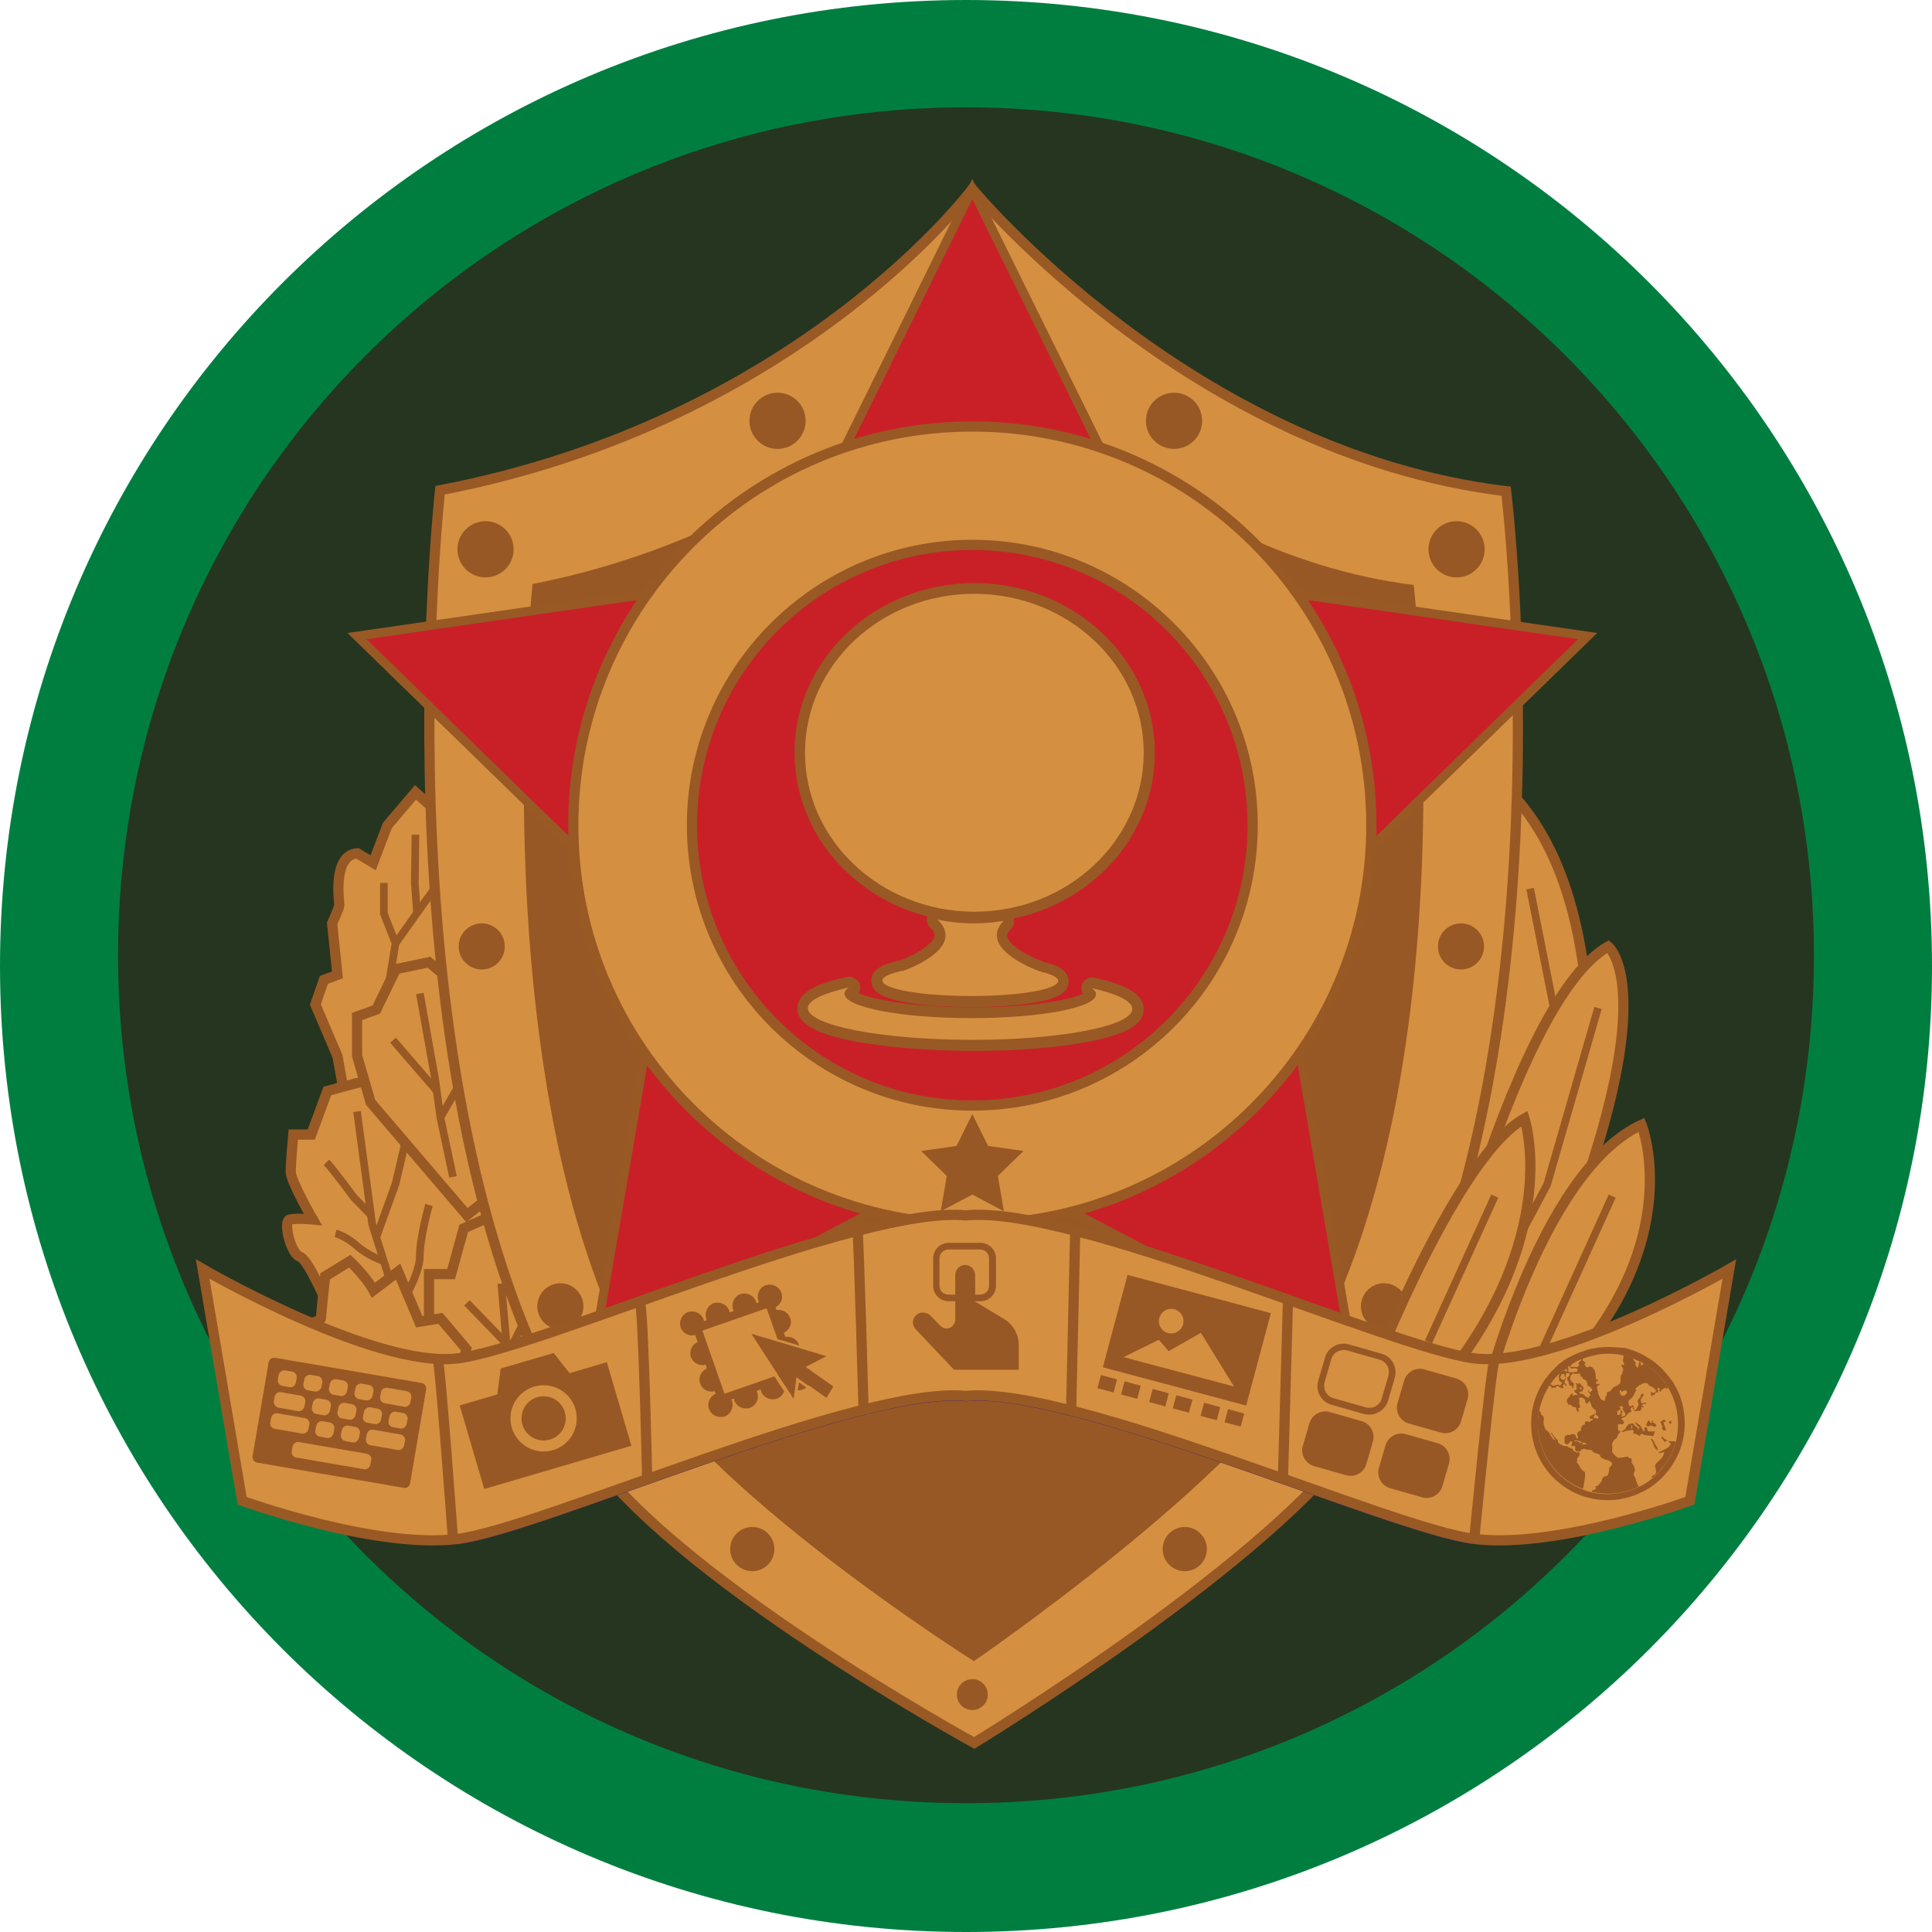 <?xml version="1.0" encoding="utf-8"?>
<!-- Generator: Adobe Illustrator 18.1.1, SVG Export Plug-In . SVG Version: 6.00 Build 0)  -->
<svg version="1.1" id="Layer_1" xmlns="http://www.w3.org/2000/svg" xmlns:xlink="http://www.w3.org/1999/xlink" x="0px" y="0px"
	 viewBox="0 90 612 612" enable-background="new 0 90 612 612" xml:space="preserve">
<g>
	<g id="_x2E_svg_1545_">
		<path id="_x2E_svg_1_" fill="#263520" d="M584.3,399c0-155.9-126.3-282.2-282.2-282.2C146.3,116.8,19.9,243.2,19.9,399
			c0,155.8,126.3,282.2,282.2,282.2C458,681.2,584.3,554.9,584.3,399z"/>
	</g>
	<path id="_x2E_svg_1544_" fill="#007E40" d="M306,90C136.8,90,0,226.8,0,396c0,169.2,136.9,306,306,306s306-136.8,306-306
		C612,226.9,475.2,90,306,90z M306,661.2c-148.8,0-268.6-119.9-268.6-268.6S157.2,124,306,124s268.6,120.7,268.6,268.6
		C574.6,541.4,454.8,661.2,306,661.2z"/>
	<path id="_x2E_svg_1543_" fill="#D48F40" stroke="#985925" stroke-width="3.229" stroke-miterlimit="10" d="M499.3,473.3
		c0,0,18.3-93.3-21.7-133.2c0,0-20.6,119.1-16.1,125.9S485,485.8,499.3,473.3z"/>
	
		<line id="_x2E_svg_1542_" fill="none" stroke="#985925" stroke-width="2.422" stroke-miterlimit="10" x1="493.6" y1="416.4" x2="484.7" y2="371.5"/>
	<path id="_x2E_svg_1541_" fill="#D48F40" stroke="#985925" stroke-width="3.229" stroke-miterlimit="10" d="M110.4,444l-3.5-19.4
		l-7-16.4l2.7-7.8l4.3-1.6l-1.7-16.3c0,0,2.3-5,2.3-5.8c0-0.8-2.3-15.9,5.7-16.4l5,3l4.5-11.8l8.9-10.5l7.9,7l11.2,57.6l-25.4,36.7
		L110.4,444z"/>
	<path id="_x2E_svg_1540_" fill="#D48F40" stroke="#985925" stroke-width="3.229" stroke-miterlimit="10" d="M109.5,525
		c0,0,0.8-8.9-2.7-15.6c-3.5-6.7-8.9-20.2-11.8-21.3c-3-1.1-5.4-11.3-3.2-11.8s7.3,0,7.3,0s-7-12.1-7-15.1c0-3,0.8-11.8,0.8-11.8
		h5.7l5.1-13.8c0,0,10.2-2.9,11.3-2.9c1.1,0,8.3,10.5,8.3,10.5s8.9-4.8,11.3-2.7c2.4,2.2,7,18.6,7,18.6s6.3,1.6,9.1,2.7
		c2.8,1.1,3.7,14.4,3.7,14.4l-5.3,17c0,0,7.3,25.5-10.2,31.2S140.2,540.3,109.5,525z"/>
	<polyline id="_x2E_svg_1539_" fill="none" stroke="#985925" stroke-width="2.422" stroke-miterlimit="10" points="121.6,411.2 
		125.3,388.8 137.6,371.5 	"/>
	<polyline id="_x2E_svg_1538_" fill="none" stroke="#985925" stroke-width="2.422" stroke-miterlimit="10" points="125.3,388.8 
		121.6,379.4 121.6,369.7 	"/>
	<polyline id="_x2E_svg_1537_" fill="none" stroke="#985925" stroke-width="2.422" stroke-miterlimit="10" points="132.1,379.3 
		131.4,369.7 131.6,354.4 	"/>
	<path id="_x2E_svg_1536_" fill="#D48F40" stroke="#985925" stroke-width="3.229" stroke-miterlimit="10" d="M145.4,527.7
		l-9.5-19.6v-14.5h7l4-14.5l12.9-5.7l19.1,22.1l2.7,30.9C181.7,526.4,155.1,538.5,145.4,527.7z"/>
	<polyline id="_x2E_svg_1535_" fill="none" stroke="#985925" stroke-width="2.422" stroke-miterlimit="10" points="125.3,501.3 
		117.9,477.8 113.1,442.1 	"/>
	<polyline id="_x2E_svg_1534_" fill="none" stroke="#985925" stroke-width="2.422" stroke-miterlimit="10" points="119.2,481.9 
		125.3,465 129.7,446.2 	"/>
	<path id="_x2E_svg_1533_" fill="none" stroke="#985925" stroke-width="2.422" stroke-miterlimit="10" d="M117.5,474.9l-5.5-5.7
		c0,0-6.5-8.9-8.6-11"/>
	<path id="_x2E_svg_1532_" fill="none" stroke="#985925" stroke-width="2.422" stroke-miterlimit="10" d="M127.3,502.7
		c0,0,5.7-9,5.7-14.9s2.9-16.1,2.9-16.1"/>
	<path id="_x2E_svg_1531_" fill="none" stroke="#985925" stroke-width="2.422" stroke-miterlimit="10" d="M121.6,489.5
		c0,0-4.9-1.6-8.5-4.8c-3.6-3.2-6.8-4-6.8-4"/>
	<path id="_x2E_svg_1530_" fill="#D48F40" stroke="#985925" stroke-width="3.229" stroke-miterlimit="10" d="M95.8,517.2v-7.8
		c0,0,5.9-0.5,5.9-1.9s1.3-13.2,1.3-13.2l7.8-4.8c0,0,5.1,4.8,7.5,9.2l7.8-5.9l6.7,15.9l6.7-1.1l8.2,9.7l-2.5,13.7
		c0,0-14.8,14.8-30.4,8.1C99.3,532.3,95.8,517.2,95.8,517.2z"/>
	<polygon id="_x2E_svg_1529_" fill="#D48F40" stroke="#985925" stroke-width="3.229" stroke-miterlimit="10" points="117.4,439.2 
		113.1,424.4 113.1,412 119.2,409.8 125.4,397 135.9,394.8 145.4,402.8 165.9,460.7 147.9,474.9 	"/>
	<polyline id="_x2E_svg_1528_" fill="none" stroke="#985925" stroke-width="2.422" stroke-miterlimit="10" points="143.5,462.8 
		139.5,444 137.8,431.6 133,404.7 	"/>
	
		<line id="_x2E_svg_1527_" fill="none" stroke="#985925" stroke-width="2.422" stroke-miterlimit="10" x1="139.5" y1="444" x2="145.4" y2="433.8"/>
	
		<line id="_x2E_svg_1526_" fill="none" stroke="#985925" stroke-width="2.422" stroke-miterlimit="10" x1="138.4" y1="435.6" x2="124.5" y2="419.5"/>
	
		<line id="_x2E_svg_1525_" fill="none" stroke="#985925" stroke-width="2.422" stroke-miterlimit="10" x1="161.5" y1="528" x2="158.8" y2="496.6"/>
	
		<line id="_x2E_svg_1524_" fill="none" stroke="#985925" stroke-width="2.422" stroke-miterlimit="10" x1="159.9" y1="515.1" x2="147.9" y2="502.7"/>
	
		<line id="_x2E_svg_1523_" fill="none" stroke="#985925" stroke-width="2.422" stroke-miterlimit="10" x1="160.7" y1="519.1" x2="165.9" y2="508.9"/>
	<path id="_x2E_svg_1522_" fill="#D48F40" stroke="#985925" stroke-width="3.229" stroke-miterlimit="10" d="M308.6,642.1
		c0,0-97.9-53.5-123.8-94.4c-67.3-106.1-45.4-302.4-45.4-302.4C253.1,223.5,308,149.9,308,149.9s69,83.6,169.1,95.7
		c0,0,23.2,190.7-46,297.7C405.3,583.3,308.6,642.1,308.6,642.1z"/>
	<path id="_x2E_svg_1521_" fill="#985825" d="M308.5,616.2c0,0-88.3-55.6-109.4-97.1C152.3,426.9,168.7,275,168.7,275
		c94-18.5,139.4-81,139.4-81s57,71,139.7,81.3c0,0,18,151.7-32.7,243.8C393.8,557.8,308.5,616.2,308.5,616.2z"/>
	<polygon id="_x2E_svg_1520_" fill="#C92027" stroke="#985925" stroke-width="2.826" stroke-miterlimit="10" points="308,149.9 
		368.3,272 502.9,291.5 405.5,386.5 428.5,520.7 308,457.3 187.6,520.7 210.6,386.5 113.1,291.5 247.8,272 	"/>
	<circle id="_x2E_svg_1515_" fill="#985825" cx="461.4" cy="264" r="8.9"/>
	<circle id="_x2E_svg_1514_" fill="#985825" cx="462.8" cy="389.8" r="7.3"/>
	<circle id="_x2E_svg_1513_" fill="#985825" cx="438.4" cy="503.8" r="7.3"/>
	<circle id="_x2E_svg_1512_" fill="#985825" cx="152.6" cy="389.8" r="7.3"/>
	<circle id="_x2E_svg_1511_" fill="#985825" cx="177.5" cy="503.8" r="7.3"/>
	<circle id="_x2E_svg_1510_" fill="#985825" cx="153.8" cy="264" r="8.9"/>
	<circle id="_x2E_svg_1509_" fill="#985825" cx="308" cy="626.8" r="4.9"/>
	<circle id="_x2E_svg_1508_" fill="#985825" cx="375.3" cy="580.7" r="7"/>
	<circle id="_x2E_svg_1507_" fill="#985825" cx="238.3" cy="580.7" r="7"/>
	<circle id="_x2E_svg_1506_" fill="#985825" cx="246.3" cy="223.3" r="8.9"/>
	<circle id="_x2E_svg_1505_" fill="#985825" cx="371.9" cy="223.3" r="8.9"/>
	<path id="_x2E_svg_1504_" fill="none" stroke="#3F296E" stroke-width="3.381" stroke-miterlimit="10" d="M144.9,577.5
		c26.2-3.2,127.1-48.7,161.1-45.3l0,0c33.9-3.3,134.8,42.1,161.1,45.3"/>
	<path id="_x2E_svg_1502_" fill="#D48F40" stroke="#985925" stroke-width="3.229" stroke-miterlimit="10" d="M308,225.1
		c-69.8,0-126.4,56.6-126.4,126.4S238.2,477.8,308,477.8s126.4-56.6,126.4-126.4S377.8,225.1,308,225.1z M308,440.2
		c-49,0-88.8-39.8-88.8-88.8s39.8-88.8,88.8-88.8s88.8,39.8,88.8,88.8S357.1,440.2,308,440.2z"/>
	<polygon id="_x2E_svg_1501_" fill="#985825" points="308,442.9 313,453 324.2,454.6 316.1,462.5 318,473.7 308,468.4 298,473.7 
		299.9,462.5 291.8,454.6 303,453 	"/>
	<path id="_x2E_svg_1499_" fill="#D48F40" stroke="#985925" stroke-width="3.229" stroke-miterlimit="10" d="M449.3,533.5
		c0,0,27.9-125.1,60.1-143.7c0,0,24.2,18.3-35.5,142.4L449.3,533.5z"/>
	<path id="_x2E_svg_1498_" fill="none" stroke="#985925" stroke-width="2.422" stroke-miterlimit="10" d="M480.9,482.2
		c1-1.4,9.2-17,9.2-17l16.1-55.9"/>
	<path id="_x2E_svg_1494_" fill="#D48F40" stroke="#985925" stroke-width="3.229" stroke-miterlimit="10" d="M470.1,533.5
		c0,0,17.6-72.3,49.9-87.2c0,0,16.6,41.6-33.5,87.2H470.1z"/>
	
		<line id="_x2E_svg_1493_" fill="none" stroke="#985925" stroke-width="2.422" stroke-miterlimit="10" x1="484.7" y1="526.2" x2="510.7" y2="468.9"/>
	<path id="_x2E_svg_1492_" fill="#D48F40" stroke="#985925" stroke-width="3.229" stroke-miterlimit="10" d="M431.2,533.5
		c0,0,28.7-76.3,51.7-89.2c0,0,12.5,37.5-27.2,85.2L431.2,533.5z"/>
	
		<line id="_x2E_svg_1491_" fill="none" stroke="#985925" stroke-width="2.422" stroke-miterlimit="10" x1="452.5" y1="515.1" x2="473.5" y2="468.9"/>
	<path id="_x2E_svg_1490_" fill="#D48F40" stroke="#985925" stroke-width="3.229" stroke-miterlimit="10" d="M64.2,492l12.5,73.4
		c0,0,42,15.3,68.2,12.1s127.1-48.7,161.1-45.3l0,0c33.9-3.3,134.8,42.1,161.1,45.3c26.2,3.2,68.2-12.1,68.2-12.1l12.5-73.4l0,0
		c0,0-54.5,31.5-80.7,28.3c-26.2-3.2-127.1-48.7-161.1-45.3l0,0c-33.9-3.3-134.8,42.1-161.1,45.3S64.2,492,64.2,492L64.2,492z"/>
	<path id="_x2E_svg_1489_" fill="none" stroke="#985925" stroke-width="3.229" stroke-miterlimit="10" d="M138.7,520.7
		c0.8,2.2,4.8,57,4.8,57"/>
	<path id="_x2E_svg_1488_" fill="none" stroke="#985925" stroke-width="3.229" stroke-miterlimit="10" d="M202.6,502.2
		c1.2,0.2,2.4,56.4,2.4,56.4"/>
	<path id="_x2E_svg_1485_" fill="none" stroke="#985925" stroke-width="3.229" stroke-miterlimit="10" d="M271.6,479.3
		c0.4,1.6,2,58.7,2,58.7"/>
	
		<line id="_x2E_svg_1484_" fill="none" stroke="#985925" stroke-width="3.229" stroke-miterlimit="10" x1="340.6" y1="479.9" x2="339.3" y2="536.7"/>
	
		<line id="_x2E_svg_1483_" fill="none" stroke="#985925" stroke-width="3.229" stroke-miterlimit="10" x1="408" y1="501.7" x2="406.4" y2="558.3"/>
	<path id="_x2E_svg_1482_" fill="none" stroke="#985925" stroke-width="3.229" stroke-miterlimit="10" d="M473.5,520.4
		c-1.3,2.8-6.5,57.1-6.5,57.1"/>
	<g id="_x2E_svg_1481_">
		<path fill="#985825" d="M127.9,561.3l-46.5-8c-0.9-0.2-1.5-1-1.4-2l5.1-29.8c0.2-0.9,1-1.5,2-1.4l46.5,8c0.9,0.2,1.5,1,1.4,2
			l-5.1,29.8C129.7,560.9,128.8,561.5,127.9,561.3z"/>
		<path fill="#D48F40" d="M91.7,529.4l-2.3-0.4c-0.9-0.2-1.5-1-1.4-2l0.3-1.5c0.2-0.9,1-1.5,2-1.4l2.3,0.4c0.9,0.2,1.5,1,1.4,2
			l-0.3,1.5C93.5,528.9,92.6,529.6,91.7,529.4z"/>
		<path fill="#D48F40" d="M99.8,530.8l-2.3-0.4c-0.9-0.2-1.5-1-1.4-2l0.3-1.5c0.2-0.9,1-1.5,2-1.4l2.3,0.4c0.9,0.2,1.5,1,1.4,2
			l-0.3,1.5C101.6,530.3,100.7,530.9,99.8,530.8z"/>
		<path fill="#D48F40" d="M107.9,532.2l-2.3-0.4c-0.9-0.2-1.5-1-1.4-2l0.3-1.5c0.2-0.9,1-1.5,2-1.4l2.3,0.4c0.9,0.2,1.5,1,1.4,2
			l-0.3,1.5C109.7,531.7,108.8,532.3,107.9,532.2z"/>
		<path fill="#D48F40" d="M116,533.6l-2.3-0.4c-0.9-0.2-1.5-1-1.4-2l0.3-1.5c0.2-0.9,1-1.5,2-1.4l2.3,0.4c0.9,0.2,1.5,1,1.4,2
			l-0.3,1.5C117.8,533.1,116.9,533.7,116,533.6z"/>
		<path fill="#D48F40" d="M128,535.6l-6.2-1.1c-0.9-0.2-1.5-1-1.4-2l0.3-1.5c0.2-0.9,1-1.5,2-1.4l6.2,1.1c0.9,0.2,1.5,1,1.4,2
			l-0.3,1.5C129.8,535.2,128.9,535.8,128,535.6z"/>
		<path fill="#D48F40" d="M124.5,542.1l2.3,0.4c0.9,0.2,1.8-0.5,2-1.4l0.3-1.5c0.2-0.9-0.5-1.8-1.4-2l-2.3-0.4
			c-0.9-0.2-1.8,0.5-2,1.4l-0.3,1.5C122.9,541.1,123.5,541.9,124.5,542.1z"/>
		<path fill="#D48F40" d="M116.4,540.7l2.3,0.4c0.9,0.2,1.8-0.5,2-1.4l0.3-1.5c0.2-0.9-0.5-1.8-1.4-2l-2.3-0.4
			c-0.9-0.2-1.8,0.5-2,1.4l-0.3,1.5C114.8,539.7,115.4,540.5,116.4,540.7z"/>
		<path fill="#D48F40" d="M108.3,539.3l2.3,0.4c0.9,0.2,1.8-0.5,2-1.4l0.3-1.5c0.2-0.9-0.5-1.8-1.4-2l-2.3-0.4
			c-0.9-0.2-1.8,0.5-2,1.4l-0.3,1.5C106.8,538.3,107.4,539.2,108.3,539.3z"/>
		<path fill="#D48F40" d="M100.2,537.9l2.3,0.4c0.9,0.2,1.8-0.5,2-1.4l0.3-1.5c0.2-0.9-0.5-1.8-1.4-2l-2.3-0.4
			c-0.9-0.2-1.8,0.5-2,1.4l-0.3,1.5C98.7,536.9,99.3,537.8,100.2,537.9z"/>
		<path fill="#D48F40" d="M109.4,546.5l2.3,0.4c0.9,0.2,1.8-0.5,2-1.4l0.3-1.5c0.2-0.9-0.5-1.8-1.4-2l-2.3-0.4
			c-0.9-0.2-1.8,0.5-2,1.4l-0.3,1.5C107.8,545.4,108.5,546.3,109.4,546.5z"/>
		<path fill="#D48F40" d="M101.3,545.1l2.3,0.4c0.9,0.2,1.8-0.5,2-1.4l0.3-1.5c0.2-0.9-0.5-1.8-1.4-2l-2.3-0.4
			c-0.9-0.2-1.8,0.5-2,1.4l-0.3,1.5C99.7,544,100.4,544.9,101.3,545.1z"/>
		<path fill="#D48F40" d="M88.2,535.9l6.2,1.1c0.9,0.2,1.8-0.5,2-1.4l0.3-1.5c0.2-0.9-0.5-1.8-1.4-2L89,531c-0.9-0.2-1.8,0.5-2,1.4
			l-0.3,1.5C86.7,534.8,87.3,535.7,88.2,535.9z"/>
		<path fill="#D48F40" d="M87,542.6l8.7,1.5c0.9,0.2,1.8-0.5,2-1.4l0.3-1.5c0.2-0.9-0.5-1.8-1.4-2l-8.7-1.5c-0.9-0.2-1.8,0.5-2,1.4
			l-0.3,1.5C85.5,541.6,86.1,542.5,87,542.6z"/>
		<path fill="#D48F40" d="M93.8,551.7l21.5,3.7c0.9,0.2,1.8-0.5,2-1.4l0.3-1.5c0.2-0.9-0.5-1.8-1.4-2l-21.5-3.7
			c-0.9-0.2-1.8,0.5-2,1.4l-0.3,1.5C92.3,550.7,92.9,551.6,93.8,551.7z"/>
		<path fill="#D48F40" d="M117.3,547.8l8.7,1.5c0.9,0.2,1.8-0.5,2-1.4l0.3-1.5c0.2-0.9-0.5-1.8-1.4-2l-8.7-1.5
			c-0.9-0.2-1.8,0.5-2,1.4l-0.3,1.5C115.8,546.8,116.4,547.7,117.3,547.8z"/>
	</g>
	<g id="_x2E_svg_1480_">
		<g>
			<path fill="#985825" d="M310.6,502.2h-10.1c-2.7,0-4.9-2.2-4.9-4.9v-8.7c0-2.7,2.2-4.9,4.9-4.9h10.1c2.7,0,4.9,2.2,4.9,4.9v8.7
				C315.5,500,313.3,502.2,310.6,502.2z M300.4,485.8c-1.5,0-2.8,1.2-2.8,2.8v8.7c0,1.5,1.2,2.8,2.8,2.8h10.1c1.5,0,2.8-1.2,2.8-2.8
				v-8.7c0-1.5-1.2-2.8-2.8-2.8H300.4z"/>
		</g>
		<path fill="#985825" d="M308.9,502.3V494c0-1.7-1.3-3.2-3-3.3c-1.8-0.1-3.3,1.4-3.3,3.2V508c0,1.4-1.1,2.7-2.5,2.8v0
			c-0.8,0.1-1.6-0.2-2.2-0.8l-3.1-3.2c-1.2-1.2-3.2-1.4-4.5-0.3c-1.4,1.2-1.5,3.3-0.2,4.6l12.1,12.8h0.4h6.3h2.4h11.4V516
			c0-3.1-1.5-6-4-7.8L308.9,502.3z"/>
	</g>
	<g id="_x2E_svg_1479_">
		
			<rect x="148.6" y="528" transform="matrix(0.959 -0.282 0.282 0.959 -145.788 70.759)" fill="#985825" width="48.6" height="27.6"/>
		<polygon fill="#985825" points="175.4,518.6 158.6,523.5 157.5,532 180.6,525.2 		"/>
		<circle fill="#D48F40" cx="172.2" cy="539.3" r="10.5"/>
		<circle fill="#985825" cx="172.2" cy="539.3" r="7"/>
	</g>
	<g id="_x2E_svg_1478_">
		<path fill="#985825" d="M252.3,522.8l-0.8-2.3c1.3-0.7,2-2,2-3.3l0,0l-6.6-2l3.1,8.9c-0.1,0.1-0.1,0.1-0.2,0.2l-3.4,1.2l2.3,3.5
			c0-0.3-0.1-0.6-0.2-0.9c-0.1-0.2-0.2-0.4-0.2-0.5l0.9-0.3c0,0.2,0.1,0.4,0.1,0.6c0.4,1.2,1.3,2,2.4,2.4l0,0l0.5-4.1l3.8,2.7
			c0.7-1,0.9-2.2,0.5-3.4C255.9,523.5,254.1,522.5,252.3,522.8z M252.7,530.4c0.5,0,1,0,1.5-0.2c0.5-0.2,0.8-0.4,1.2-0.7l-2.3-1.6
			L252.7,530.4z M250.3,507.5c-0.6-1.8-2.5-2.8-4.3-2.5l-0.3-0.9c1.6-0.9,2.5-2.8,1.8-4.6c-0.7-2-2.9-3-4.9-2.4
			c-2,0.7-3,2.9-2.4,4.9c0.1,0.2,0.1,0.4,0.2,0.5l-0.8,0.3c0-0.2-0.1-0.3-0.1-0.5c-0.7-2-2.9-3-4.9-2.4c-2,0.7-3,2.9-2.4,4.9
			c0.1,0.2,0.1,0.4,0.2,0.5l-1.3,0.4c0-0.2-0.1-0.3-0.1-0.5c-0.7-2-2.9-3-4.9-2.4c-2,0.7-3,2.9-2.4,4.9c0.1,0.2,0.1,0.4,0.2,0.5
			l-0.9,0.3c0-0.2-0.1-0.3-0.1-0.5c-0.7-2-2.9-3-4.9-2.4c-2,0.7-3,2.9-2.4,4.9c0.7,1.9,2.7,2.9,4.6,2.4l0.8,2.2
			c-1.8,0.8-2.8,2.9-2.1,4.8c0.7,1.9,2.7,2.9,4.6,2.4l0.4,1.2c-1.8,0.8-2.8,2.9-2.1,4.8c0.7,1.9,2.7,2.9,4.6,2.4l0.3,0.8
			c-1.8,0.8-2.8,2.9-2.1,4.8c0.7,2,2.9,3,4.9,2.4c2-0.7,3-2.9,2.4-4.9c-0.1-0.2-0.2-0.4-0.2-0.5l0.8-0.3c0,0.2,0.1,0.4,0.1,0.6
			c0.7,2,2.9,3,4.9,2.4c2-0.7,3-2.9,2.4-4.9c-0.1-0.2-0.2-0.4-0.2-0.5l1.3-0.5c0,0.2,0.1,0.4,0.1,0.6c0.7,2,2.9,3,4.9,2.4
			c1.2-0.4,2-1.3,2.4-2.4l-3.1-4.7l-15.8,5.5l-7-20l20.1-7c0.1,0,0.2,0.1,0.3,0.1l3.4,9.6l6.8,2c0-0.1,0-0.1,0-0.2
			c-0.6-1.8-2.5-2.8-4.3-2.5l-0.5-1.3C250.2,511.2,251,509.2,250.3,507.5z"/>
		<polygon fill="#985825" points="255.2,523 261.8,519.6 238,512.5 251.4,533.1 252.3,526.1 261.8,532.8 264,529.2 		"/>
	</g>
	<g id="_x2E_svg_1477_">
		
			<rect x="352.7" y="499.4" transform="matrix(0.966 0.258 -0.258 0.966 145.309 -79.575)" fill="#985825" width="47" height="30.3"/>
		<polygon fill="#D48F40" points="355.9,519.9 367.1,514.4 370.2,518 380.4,512.2 390.9,529.2 		"/>
		<circle fill="#D48F40" cx="371" cy="508.5" r="3.9"/>
		
			<rect x="348.3" y="526.2" transform="matrix(0.966 0.258 -0.258 0.966 148.033 -72.589)" fill="#985825" width="5.3" height="4.3"/>
		
			<rect x="355.8" y="528.2" transform="matrix(0.966 0.258 -0.258 0.966 148.803 -74.456)" fill="#985825" width="5.3" height="4.3"/>
		
			<rect x="364.7" y="530.6" transform="matrix(0.966 0.258 -0.258 0.966 149.714 -76.667)" fill="#985825" width="5.3" height="4.3"/>
		
			<rect x="372.2" y="532.6" transform="matrix(0.966 0.258 -0.258 0.966 150.484 -78.534)" fill="#985825" width="5.3" height="4.3"/>
		
			<rect x="381" y="535" transform="matrix(0.966 0.258 -0.258 0.966 151.395 -80.745)" fill="#985825" width="5.3" height="4.3"/>
		
			<rect x="388.6" y="537" transform="matrix(0.966 0.258 -0.258 0.966 152.165 -82.612)" fill="#985825" width="5.3" height="4.3"/>
	</g>
	<g id="_x2E_svg_1476_">
		<path fill="#985825" d="M432,537.9l-10.2-2.9c-3.3-0.9-5.2-4.4-4.2-7.7l2.1-7.2c0.9-3.3,4.4-5.2,7.7-4.2l10.2,2.9
			c3.3,0.9,5.2,4.4,4.2,7.7l-2.1,7.2C438.7,536.9,435.3,538.8,432,537.9z M426.8,517.8c-2.2-0.6-4.5,0.6-5.1,2.8l-2.1,7.2
			c-0.6,2.2,0.6,4.5,2.8,5.1l10.2,2.9c2.2,0.6,4.5-0.6,5.1-2.8l2.1-7.2c0.6-2.2-0.6-4.5-2.8-5.1L426.8,517.8z"/>
	</g>
	<path id="_x2E_svg_1475_" fill="#985825" d="M456.4,543.8l-10.2-2.9c-2.7-0.8-4.3-3.7-3.5-6.4l2.1-7.2c0.8-2.7,3.7-4.3,6.4-3.5
		l10.2,2.9c2.7,0.8,4.3,3.7,3.5,6.4l-2.1,7.2C462,543,459.1,544.6,456.4,543.8z"/>
	<path id="_x2E_svg_1474_" fill="#985825" d="M426.4,557.3l-10.2-2.9c-2.7-0.8-4.3-3.7-3.5-6.4l2.1-7.2c0.8-2.7,3.7-4.3,6.4-3.5
		l10.2,2.9c2.7,0.8,4.3,3.7,3.5,6.4l-2.1,7.2C432,556.5,429.1,558.1,426.4,557.3z"/>
	<path id="_x2E_svg_1473_" fill="#985825" d="M450.5,564.3l-10.2-2.9c-2.7-0.8-4.3-3.7-3.5-6.4l2.1-7.2c0.8-2.7,3.7-4.3,6.4-3.5
		l10.2,2.9c2.7,0.8,4.3,3.7,3.5,6.4l-2.1,7.2C456.1,563.5,453.2,565.1,450.5,564.3z"/>
	<path id="_x2E_svg_1472_" fill="#985825" d="M531.2,537c0.6,3.3,0.4,6.5-0.3,9.5c-1.2,4.6-3.8,8.7-7.5,11.7c-1.3,1.1-2.7,2-4.3,2.7
		c-1.8,0.9-3.7,1.5-5.8,1.9c-3.2,0.6-6.3,0.4-9.3-0.3c-0.9-0.2-1.8-0.5-2.7-0.9c-7-2.7-12.4-8.9-13.8-16.7c-0.5-2.9-0.5-5.7,0.1-8.4
		c0,0,0,0,0,0c0.6-2.8,1.7-5.4,3.2-7.8c0.1-0.1,0.1-0.2,0.2-0.2c0.1-0.2,0.3-0.4,0.4-0.6c0-0.1,0.1-0.1,0.1-0.2
		c0.6-0.9,1.3-1.7,2.1-2.5c0,0,0,0,0,0c0.4-0.4,0.9-0.8,1.3-1.2c0.2-0.2,0.3-0.3,0.5-0.4c0.3-0.3,0.7-0.5,1-0.8
		c0.2-0.1,0.3-0.2,0.5-0.3c0.2-0.1,0.4-0.3,0.6-0.4l0,0c1-0.7,2.1-1.2,3.3-1.7c0.4-0.1,0.7-0.3,1.1-0.4l0,0c1.1-0.4,2.3-0.7,3.4-0.9
		c3.1-0.6,6.1-0.5,9,0.2c1,0.2,1.9,0.5,2.8,0.9c0.7,0.3,1.4,0.6,2.1,0.9c0,0,0,0,0.1,0c0.4,0.2,0.7,0.4,1.1,0.6
		c2.6,1.5,4.9,3.5,6.7,6c0,0,0,0,0,0c0.1,0.1,0.2,0.3,0.3,0.4c0.3,0.5,0.7,1,1,1.5C529.8,531.9,530.7,534.4,531.2,537z"/>
	<g id="q7LsGl.svg_1_">
		<g>
			<path fill="#D48F40" d="M510.2,554.5c-0.4,0.3-0.5,0.7-0.5,1.2c0,0.5-0.2,1.1-0.4,1.6c-0.1,0.2-0.6,0.3-0.9,0.4
				c-0.6,0.2-0.9,0.5-1,1.2c0,0.3-0.2,0.5-0.4,0.7c-0.5,0.5-0.7,1.3-1.6,1.2c0,0.1,0,0.2,0,0.2c0.2,0.7,0.1,0.8-0.6,1
				c-0.3,0.1-0.5,0.1-0.6,0.5c0,0.1,0,0.1-0.1,0.1c-0.9-0.2-1.8-0.5-2.7-0.9c0,0,0-0.1,0-0.1c0-0.2,0.2-0.4,0.2-0.7
				c0.2-1.1,0.4-2.2,0.5-3.3c0-0.4,0-0.7,0-1.1c0-0.1-0.1-0.2-0.2-0.3c-0.9-0.5-1.4-1.3-1.8-2.2c-0.1-0.2-0.2-0.4-0.4-0.5
				c-0.2-0.2-0.3-0.5-0.1-0.8c0,0,0.1-0.1,0-0.2c-0.2-0.4,0.1-0.7,0.3-0.9c0.2-0.2,0.4-0.4,0.5-0.8c0.1-0.5-0.2-0.7-0.5-1.1
				c-0.1,0.2-0.1,0.3-0.2,0.5c-0.5-0.2-0.9-0.4-1.4-0.7c0.1-0.4-0.2-0.6-0.5-0.7c-0.5-0.1-1-0.4-1.5-0.7c-0.1-0.1-0.3,0-0.4,0
				c-0.3,0-0.6-0.1-0.9-0.2c-0.4-0.2-0.8-0.4-1.2-0.7c-0.1-0.1-0.3-0.3-0.3-0.4c0.2-0.6-0.3-0.8-0.6-1.1c-0.4-0.5-0.9-0.8-1.1-1.5
				c0-0.1-0.2-0.2-0.3-0.3c-0.1,0-0.1,0.1-0.2,0.1c0.4,0.7,0.9,1.4,1.3,2.1c0,0-0.1,0-0.1,0.1c-0.3-0.2-0.6-0.2-0.6-0.6
				c0-0.1-0.1-0.1-0.1-0.1c-0.6-0.4-0.7-1.2-1.1-1.7c-0.2-0.2-0.4-0.4-0.6-0.6c-0.1-0.1-0.4-0.2-0.5-0.4c-0.5-0.9-0.8-1.8-0.6-2.8
				c0.1-0.7,0.1-1.5-0.8-1.9c-0.1,0-0.1-0.1-0.1-0.2c0.1-0.6-0.4-0.9-0.6-1.3c0,0,0,0,0,0c0.6-2.8,1.7-5.4,3.2-7.8
				c0.1,0,0.1,0.1,0.2,0.1c0.2,0.1,0.4,0.2,0.6,0.4c-0.1,0.1-0.1,0.2-0.2,0.3c0.2,0,0.3,0.1,0.4,0.1c0.4-0.1,0.7-0.3,1.1,0
				c0,0,0.1-0.1,0.1-0.1c-0.1-0.1-0.1-0.2-0.2-0.3c0.3-0.1,0.5-0.3,0.8-0.4c0,0,0,0.1,0,0.2c0.4,0.2,0.7,0.4,1.1,0.6
				c0.2,0.1,0.5,0.2,0.6-0.1c0.1-0.3,0.1-0.6-0.3-0.6c0.2-0.2,0.4-0.4,0.6-0.6c0.2,0.2,0.4,0.5,0.6,0.7c0.1-0.3,0.2-0.5-0.1-0.7
				c-0.5-0.3-0.4-0.8-0.2-1.2c0.2-0.4,0.2-0.8,0.2-1.2c0-0.3-0.1-0.8,0.1-0.9c0.3-0.3,0.8-0.1,1.2,0.1c-0.2,0.4-0.2,0.9-0.7,1
				c-0.1,0-0.2,0.5-0.1,0.8c0,0.3,0.3,0.5,0.4,0.8c0.1,0.1,0,0.3,0.1,0.5c0,0.1,0.1,0.2,0.1,0.3c0.1,0.2,0.2,0.3,0.3,0.4
				c0.1,0,0.3-0.2,0.4-0.1c0.1,0.1,0.1,0.3,0.2,0.4c0.1,0.2,0.1,0.4,0.1,0.6c0.1,0,0.2,0,0.2,0c0.1-0.6,0.2-1.1,0.3-1.7
				c-0.7-0.2-1.3-1.2-1.2-1.7c0.1-0.4,0.2-0.9,0.5-1.2c0.4-0.3,0.7-0.3,1,0c0.2-0.1,0.4-0.5,0.6,0c0.4-0.3,0.8-0.3,1-0.1
				c0.2,0.2,0.2,0.5,0,0.8c0.3,0,0.5,0.1,0.7,0.1c-0.1,0.4,0.1,0.5,0.4,0.7c0.6,0.3,1.1,0.6,1.2,1.4c0,0.2,0.2,0.4,0,0.6
				c0,0,0.2,0.3,0.3,0.3c0.5,0,0.8,0.4,1.1,0.8c0.3,0.3,0.1,0.6-0.1,0.8c-0.1,0.1-0.3,0.3-0.4,0.4c-0.2-0.2-0.4-0.5-0.6-0.7
				c0,0-0.1,0-0.1,0.1c0.1,0.2,0.1,0.4,0.2,0.5c0.2,0.2,0.4,0.4,0.5,0.7c0.1,0.5,0.1,0.6-0.5,0.6c0,0.1,0.1,0.3,0.2,0.5
				c-0.2,0-0.3,0-0.5-0.1c-0.2-0.1-0.5-0.2-0.7-0.4c-0.1-0.1-0.2-0.2-0.3-0.3c-0.2-0.4-0.6-0.5-1.1-0.5c-0.2,0-0.4-0.1-0.5-0.2
				c0.2-0.7,0.7-0.5,0.9-0.5c0.1-0.4,0.2-0.6,0.3-0.8c0.2-0.3,0.2-0.5,0-0.7c-0.2-0.2-0.4-0.4-0.6-0.5c-0.2-0.3-0.3-0.5-0.6-0.8
				c-0.4,0.7-0.8,0-1.2,0.2c0.1,0.1,0.1,0.3,0.2,0.3c0.3,0.2,0.2,0.4,0.1,0.6c-0.1,0.1-0.1,0.3,0,0.4c0.2,0.3,0.2,0.5-0.1,0.6
				c-0.2,0.1-0.4,0.3-0.7,0.5c0.4,0.4,0.7,0.8,1.2,1.3c-0.2,0-0.4,0-0.6,0c-0.1,0-0.3-0.1-0.4,0c-0.2,0.2-0.4,0.4-0.6,0
				c0,0-0.1,0-0.1,0c0.1-0.2,0.1-0.5,0.2-0.7c-0.3,0.2-0.6,0.4-0.9,0.7c0,0-0.1,0.1-0.1,0.1c0.1,0.5-0.4,0.6-0.6,0.8
				c-0.3,0.4-0.4,0.8-0.4,1.2c0,0.1,0.2,0.2,0.2,0.3c0,0.1,0.1,0.2,0.1,0.2c0.1,0.2,0.1,0.4,0.2,0.6c0.3-0.4,0.7-0.1,0.9,0.1
				c0.4,0.4,0.9,0.6,1.5,0.6c0.3,0.3-0.1,0.8,0.3,0.9c0.1,0.2,0.1,0.3,0.2,0.5c0,0.1,0.2,0.1,0.2,0.1c0.1-0.1,0.2-0.3,0.2-0.4
				c0-0.3-0.1-0.5-0.2-0.7c0.2-0.3,0.8-0.2,0.6-0.8c-0.1-0.3-0.2-0.6-0.3-1.1c0.2-0.3,0.1-0.8,0-1.3c0-0.2,0-0.4,0.3-0.3
				c0.2,0,0.3,0,0.5,0c0.3,0.1,0.5,0.2,0.7,0.4c0.2,0.1,0.3,0.3,0.5,0.5c0,0.1-0.1,0.4,0,0.6c0.1,0.2,0.3,0.4,0.5,0.4
				c0.1,0,0.3-0.2,0.5-0.4c0.1-0.1,0.1-0.3,0.2-0.5c0.3,0.5,0.6,0.9,0.7,1.4c0.1,0.9,0.8,1.1,1.3,1.6c0.2,0.2,0.2,1,0,1.4
				c0.2,0.1,0.4,0.3,0.7,0.4c0,0.1,0.2,0.2,0.2,0.4c0,0.2,0,0.4,0,0.5c-0.6-0.1-1-0.2-1.6-0.3c0.2-0.4,0.4-0.8,0.6-1.3
				c-0.6,0.1-0.9,0.8-1.5,0.5c0.1,0.1,0.2,0.2,0.3,0.2c0,0,0,0.1,0,0.1c-0.2,0-0.3,0-0.5-0.1c0,0.1,0,0.2,0,0.3c0,0.2-0.1,0.5,0,0.5
				c0.2,0.1,0.5,0.2,0.7,0.2c0.1,0,0.2,0,0.3,0l0,0.2c-0.4,0.3-0.8,0.5-1.3,0.8c-0.1,0-0.2-0.2-0.4-0.4c-0.2,0.1-0.4,0.2-0.7,0.3
				c-0.3,0.1-0.3,0.5,0,0.7c-0.3,0.1-0.7,0.3-1,0.4c-0.1,0.3-0.3,0.6-0.4,0.9c0,0.1-0.1,0.2,0,0.2c0.3,0.4-0.1,0.5-0.4,0.7
				c-0.3,0.2-0.6,0.3-0.7,0.6c-0.1,0.2-0.1,0.5,0,0.8c0.1,0.3,0.2,0.6,0.1,0.9c-0.1,0.2-0.2,0.2-0.4,0c-0.1-0.1-0.2-0.3-0.2-0.5
				c-0.1-0.6-0.3-0.8-1-0.8c-0.3,0-0.6-0.2-0.7,0.3c0,0-0.3,0-0.5,0c-0.6-0.2-1.4,0.2-1.4,0.9c0,0.4,0,0.8,0,1.3
				c0.1,0.4,0.4,0.7,0.7,0.7c0.3,0,0.7-0.1,0.9-0.6c0.1-0.4,0.5-0.3,0.9-0.2c-0.1,0.5-0.3,0.9-0.4,1.4c0.3,0,0.5,0,0.7-0.1
				c0.4-0.1,0.6,0.1,0.6,0.6c0,0.3-0.1,0.5,0,0.8c0.1,0.3,0.3,0.4,0.7,0.3c0.3-0.1,0.6-0.2,0.8,0.2c0.1-0.1,0.2-0.2,0.2-0.3
				c0.1-0.6,0.7-0.4,1-0.7c0.1-0.1,0.4,0.2,0.6,0.2c0.6,0.1,1.3,0.2,2,0.3l0.1,0.3c0,0,0,0,0.1,0.1c0.6,0.6,1.6,0.6,2.2,1
				c0.2,0.2,0.3,0.6,0.4,0.9c0.4,0.2,0.8,0.4,1.3,0.6c0.1,0.1,0.3,0.1,0.4,0.1c0.3,0.1,0.7,0.2,1,0.4c0.2,0.1,0.4,0.2,0.7,0.4
				C510.7,553.6,510.7,554.1,510.2,554.5z"/>
			<path fill="#D48F40" d="M514.1,520.7c-0.1,0.4,0.1,0.6,0.2,0.9c0.1,0.2,0.1,0.5,0.2,0.8c-0.3,0-0.4-0.1-0.6-0.1
				c-0.1,0-0.3,0.1-0.3,0.2c0,0.1,0.1,0.3,0.1,0.4c0.1,0.2,0.3,0.3,0.3,0.4c0.1,0.2,0.2,0.5,0.3,0.7c-0.1,0.1-0.7,0-0.2,0.4
				c0,0-0.2,0.4-0.3,0.6c0,0.1,0.3,0.4-0.2,0.4c-0.1,0-0.1,0.3-0.2,0.5c0,0,0.1,0.1,0,0.1c-0.1,0.5,0,1.1,0,1.6
				c0,0.1-0.2,0.2-0.3,0.3c0,0,0.1,0.1,0.2,0.1c-0.4,0.7-1.2,1-1.9,1.3c-0.2,0.1-0.5,0.3-0.6,0.5c-0.4,0.5-0.7,1.1-1.5,1.1
				c-0.1,0-0.3,0.3-0.3,0.5c0,0.4,0,0.7-0.4,1c-0.2,0.1-0.1,0.6-0.1,0.8c-0.1,0.2-0.2,0.5-0.2,0.6c-0.4-0.1-0.6-0.3-0.9-0.4
				c-0.2-0.1-0.3-0.2-0.4-0.4c-0.4-0.6-0.7-1.3-0.8-2c-0.1-0.5-0.3-1-0.3-1.5c0-0.5,0.2-0.7,0.7-0.6c0-0.2,0-0.5,0-0.6
				c-0.3,0.1-0.6,0.2-0.8,0.1c-0.5-0.2,0-0.6-0.1-0.9c0.2-0.1,0.4-0.1,0.6-0.2c-0.1-0.1-0.1-0.2-0.2-0.4c-0.5,0.2-0.6,0.1-0.6-0.5
				c-0.1-0.9,0-1.8-0.5-2.5c-0.2-0.3-0.4-0.6-0.7-0.8c-0.4-0.3-1-0.3-1.4,0.1c-0.2-0.1-0.3-0.2-0.4-0.2c-0.2-0.1-0.5-0.1-0.3-0.4
				c0,0-0.1-0.2-0.1-0.2c-0.4-0.2-0.3-0.4,0-0.5c0.1,0,0.1-0.1,0.2-0.2c-0.3-0.2-0.5-0.4-0.8-0.6c-0.3-0.2-0.3-0.6,0.1-0.9
				c0.1-0.1,0.2-0.1,0.3-0.2l0,0c1.1-0.4,2.3-0.7,3.4-0.9c3.1-0.6,6.1-0.5,9,0.2c0,0,0,0.1,0,0.1
				C514.3,519.9,514.2,520.3,514.1,520.7z"/>
			<path fill="#D48F40" d="M500.9,520.5c0,0.1,0,0.1,0,0.2c0,0.3-0.2,0.5-0.5,0.5c-0.2,0.3-0.3,0.5-0.4,0.8c0.1,0.1,0.2,0.3,0.3,0.5
				c-0.2,0.2-0.5,0.4-0.7,0.6c0,0,0-0.1,0-0.1c-0.3,0-0.6,0-0.9,0c-0.3,0-0.6,0-0.9,0c-0.4,0-0.4-0.2-0.2-0.5c0,0,0.1-0.1,0.1-0.1
				l0,0C498.6,521.5,499.7,521,500.9,520.5z"/>
			<path fill="#D48F40" d="M494.6,528.4c0,0-0.1,0.1-0.1,0.1c-0.2,0.5-0.4,0.5-0.8,0.2c-0.1,0-0.1-0.1-0.2-0.1
				c-0.6,0.1-1.1,0.3-1.7,0.4c0-0.4-0.6-0.4-0.8-0.6c-0.1-0.1-0.1-0.2-0.1-0.4c0.2,0,0.3-0.1,0.5-0.1c0.1,0,0.2,0,0.3-0.1l0-0.1
				c0,0-0.1,0-0.1,0c0.6-0.9,1.3-1.7,2.1-2.5c0,0,0,0,0,0c0.3,0,0.3,0.2,0.1,0.6c-0.1,0.2,0,0.4,0,0.6c0,0.2,0.1,0.3,0.1,0.5
				c0,0.5,0.2,0.8,0.7,0.9C494.8,528,494.9,528.2,494.6,528.4z"/>
			<path fill="#D48F40" d="M499.7,524.1c-0.1,0.5-0.3,0.6-0.8,0.5c-0.2,0-0.4,0.1-0.6,0.1c-0.5,0-1,0-1.5-0.1c0-0.4,0-0.8,0-1.1
				c0-0.2,0-0.5-0.3-0.5c0.2-0.1,0.3-0.2,0.5-0.3c0.1,0.1,0.2,0.1,0.2,0.2c0.4,0.6,0.7,0.8,1.3,0.5c0.2-0.1,0.5,0,0.7,0.1
				C499.5,523.5,499.9,523.6,499.7,524.1z"/>
			<path fill="#D48F40" d="M513.4,531.9c0-0.1,0.1-0.2,0.1-0.4c-0.2,0-0.3,0-0.5,0c0.1-0.1,0.2-0.2,0.3-0.3
				c-0.1-0.1-0.2-0.1-0.3-0.2c0.1-0.2,0.1-0.4,0.2-0.7c0.1,0,0.2,0.1,0.2,0.1c0.1,0.2,0.2,0.4,0.3,0.6c0.2-0.1,0.3-0.6,0.8-0.4
				c0.1,0,0.2-0.2,0.3-0.2c0.4,0,0.6,0.4,0.6,0.6c0,0.2-0.2,0.5-0.3,0.6C514.7,532.2,514.1,532.2,513.4,531.9z"/>
			<path fill="#D48F40" d="M495.2,527.2c-0.3-0.2-0.6-0.4-0.8-0.6c-0.1-0.1-0.2-0.3-0.2-0.4c0-0.1,0.2-0.2,0.3-0.2
				c0.1-0.3,0-0.6,0.2-0.7c0.2-0.1,0.5-0.1,0.8,0c0.1,0,0,0.4,0.1,0.7C496.1,526.3,496,526.7,495.2,527.2z"/>
			<path fill="#D48F40" d="M495.5,523.7c0,0.1-0.1,0.2-0.1,0.3c-0.1,0.2-0.3,0.2-0.4,0.2C495.1,524,495.3,523.8,495.5,523.7z"/>
			<path fill="#D48F40" d="M501.2,547c-0.1,0-0.2,0.1-0.4,0.1c-0.2,0-0.4,0-0.6-0.2c-0.2-0.2-0.8-0.5-0.9-0.4
				c-0.3,0.3-0.5-0.1-0.7-0.1C499.2,546.1,500.5,546.4,501.2,547L501.2,547z"/>
			<path fill="#D48F40" d="M501.2,547c0.5,0,1-0.1,1.4,0.5c-0.6,0-1.1,0.1-1.6,0.1c0,0,0-0.1,0-0.1c0.1-0.1,0.2-0.1,0.4-0.2
				C501.4,547.2,501.3,547.1,501.2,547L501.2,547z"/>
			<path fill="#D48F40" d="M495.6,524.2c0.1-0.2,0.2-0.3,0.3-0.5c0.5,0,0.5,0.2,0.5,0.8C496.1,524.4,495.9,524.3,495.6,524.2z"/>
			<path fill="#D48F40" d="M500.5,530.1c-0.1-0.3-0.2-0.5,0.2-0.7c0.1,0,0.3,0.1,0.3,0.2C501.1,529.9,500.8,530,500.5,530.1z"/>
		</g>
	</g>
	<g id="_x2E_svg_1471_">
		<path fill="#D48F40" d="M528.5,529.7c-0.3,0.1-0.5,0.1-0.8,0.2c0-0.1-0.1-0.2-0.1-0.4c-0.3,0.2-0.7,0.4-1,0.6
			c-0.2,0.1-0.3,0.3-0.4,0.5c-0.1,0.1-0.2,0.3-0.3,0.2c-0.2-0.1-0.3-0.3-0.5-0.4c0.2-0.1,0.3-0.1,0.4-0.2c0-0.6-0.5-0.5-0.8-0.6
			l0.3,1.5c-0.7-0.2-1.2,0.2-1.1,0.8c-0.3,0-0.5,0-0.8-0.1c0.1,0.2,0.1,0.3,0.2,0.5c-0.2,0.1-0.6-0.1-0.6-0.5c0-0.3-0.1-0.6-0.2-0.9
			c0.2,0.1,0.5,0.2,0.8,0.3c0.4,0.1,0.7-0.1,0.9-0.4c0.1-0.2,0-0.6-0.2-0.7c-0.4-0.3-0.8-0.9-1.4-0.9c-0.1,0-0.2-0.1-0.2-0.1
			c-0.1-0.4-0.4-0.3-0.7-0.2c0.1-0.1,0.1-0.3,0.2-0.4c-0.3-0.2-0.5-0.3-0.7-0.5c-0.2,0.3-0.5,0.3-0.6,0c-0.5,0.3-1,0.5-1.6,0.8
			c-0.2,0.2-0.5,0.4-0.7,0.6c-0.3,0.2-0.5,0.5-0.7,0.8c0.1,0,0.2,0,0.2,0c0.1,0,0.2,0,0.3,0c-0.6,1-0.8,2.1-1.7,2.8
			c-0.1,0.1-0.3,0.2-0.4,0.3c-0.3,0.3-0.6,0.7-0.4,1.1c0,0.1,0,0.3,0,0.4c0.1,0.2,0.2,0.5,0.4,0.7c0.1,0.1,0.4-0.1,0.6-0.2
			c0.1-0.1,0.3-0.1,0.4-0.2c0.1,0.4,0.3,0.8,0.4,1.2c-0.1,0.1-0.3,0.1-0.4,0.2c0-0.3-0.1-0.6-0.1-0.8c-0.6,0.2-0.8,0.5-0.6,0.9
			c0.1,0.2,0.1,0.5,0.2,0.7c-0.5-0.1-0.8,0.2-1.1,0.5c-0.3,0.3-0.5,0.7-0.9,1c-0.1,0.1-0.4,0.1-0.6,0.2c0,0,0,0.1,0,0.2
			c-0.2,0-0.3-0.1-0.4,0c-0.1,0-0.2,0.2-0.2,0.3c0,0,0.1,0.2,0.1,0.2c0.8,0.4,0.9,0.7,0.4,1.5c-0.4,0-0.9-0.1-1.3-0.1
			c-0.1,0-0.3,0.3-0.3,0.4c0,0.6,0,1.1,0.1,1.7c0.1,0,0.1,0,0.2,0c0.2,0,0.4,0,0.4,0.1c0.1,0.1,0,0.4-0.1,0.5
			c-0.2,0.3-0.6,0.5-0.6,0.8c-0.1,0.6-0.4,1-1,1.4c-0.4,0.2-0.5,0.8-0.8,1.3c-0.1,0.2-0.1,0.3,0,0.6c0.1,0.4,0,0.8,0,1.3
			c0,0.3-0.1,0.6,0,0.8c0.4,0.5,0.9,1.1,1.4,1.5c0.3,0.2,0.7,0.6,1.2,0.2c0.1-0.1,0.4,0,0.6,0c0.2,0,0.5-0.1,0.7-0.1
			c0.3-0.1,0.6-0.2,0.9-0.2c0.2,0,0.3,0.3,0.5,0.4c0.1,0.1,0.2,0.1,0.3,0.1c0.4,0,0.7,0.2,0.6,0.6c-0.1,0.5-0.1,1,0.4,1.4
			c0.1,0.1,0.1,0.1,0.1,0.2c0.4,0.7,0.7,1.4,0.3,2.2c-0.3,0.5-0.3,1,0.1,1.5c0.2,0.3,0.3,0.6,0.4,0.9c0.1,0.5,0.2,0.9,0.4,1.3
			c0.2,0.4,0.6,0.8,0.5,1.3c1.5-0.8,3-1.7,4.3-2.7c0-0.1,0-0.3-0.1-0.5c-0.1-0.3,0-0.5,0.2-0.6c0.1-0.1,0.3-0.2,0.5-0.3
			c0.4-0.2,0.7-0.6,0.6-1.1c-0.1-0.4-0.1-1-0.2-1.4c-0.3-0.6,0-0.9,0.4-1.3c0.4-0.4,0.8-0.8,1.3-1.2c0.6-0.6,0.9-1.3,1.1-2.2l-0.2,0
			c-0.4,0.1-0.9,0.2-1.3,0.3c-0.1,0-0.2-0.1-0.4-0.2c0.1-0.1,0.2-0.2,0.3-0.2c0.2-0.1,0.4-0.1,0.6-0.2c1-0.6,2.2-0.8,2.9-2
			c0.2-0.4,0.2-0.7-0.3-0.8c-0.3-0.1-0.4-0.2-0.3-0.4c0.8,0,1.6,0.1,2.4,0.1c0,0.1,0.1,0.1,0.1,0.2c0.8-3,0.9-6.2,0.3-9.5
			C530.7,534.4,529.8,531.9,528.5,529.7z M523.5,540c0.1,0,0.2,0.1,0.3,0.1c-0.1,0.1-0.2,0.2-0.4,0.4c-0.2-0.1-0.2-0.2-0.3-0.2
			C523.3,540.2,523.4,540.1,523.5,540z M517.7,536.6c0.1,0,0.3,0,0.4,0.1c0,0,0-0.1-0.1-0.1c0.1-0.1,0.3-0.2,0.4-0.3
			c0.2-0.4,0.4-0.8,0.6-1.3c0.1-0.1,0.1-0.3,0-0.5c-0.4-0.8-0.3-1,0.4-1.7c0.2-0.2,0.4-0.5,0.4-0.8c0-0.3,0.2-0.5,0.5-0.5
			c0.3,0,0.5,0.2,0.3,0.5c-0.1,0.3-0.3,0.5-0.5,0.7c-0.2,0.3-0.5,0.6-0.3,1c0,0,0,0.1,0,0.1c0,0.7,0.2,0.8,0.8,0.6
			c0.2-0.1,0.4-0.1,0.6-0.1c0.1,0,0.2,0.2,0.4,0.2c-0.1,0.1-0.3,0.3-0.4,0.2c-0.4-0.1-0.7,0-1,0.3c-0.1,0-0.1,0.1-0.1,0.2
			c0,0,0.1,0,0.2,0.1c0.4,0.1,0.4,0.3,0.2,0.6c-0.2-0.1-0.3-0.2-0.5-0.4c0,0.4,0,0.8-0.1,1c-0.1,0.2-0.3,0.3-0.5,0.4
			c-0.1,0.1-0.3,0-0.4,0c-0.4,0-0.8,0.1-1.3,0.1C517.6,536.9,517.7,536.7,517.7,536.6z M521,544.6c-0.2,0-0.4-0.1-0.6-0.3
			c-0.4-0.2-0.7-0.1-0.8,0.3c-0.1,0.3-0.1,0.4-0.4,0.2c-0.3-0.2-0.5-0.4-0.8-0.5c-0.3-0.1-0.6-0.1-0.8-0.2c-0.2-0.1-0.3-0.2-0.2-0.4
			c0.2-0.5,0.1-0.7-0.5-0.7c-0.6,0.1-1.3,0.1-1.9,0.3c-0.4,0.1-0.7,0.3-1.1,0.3c-0.1,0-0.2-0.1-0.4-0.1c0.3-0.1,0.4-0.2,0.6-0.3
			c0.2-0.1,0.4-0.3,0.6-0.4c0.2-0.1,0.3-0.3,0.3-0.5c0.1-0.3,0.4-0.6,0.6-0.8c0,0,0.1,0,0.1,0.1c0-0.1,0-0.3,0-0.3
			c0.4-0.1,0.8-0.3,1.2-0.4c0.2,0,0.3,0,0.5,0c0.2,0.5,0.4,0.8,0.9,1c0.4,0.2,0.6,0.5,0.6,1c0.1-0.1,0.2-0.2,0.3-0.3
			c0-0.1-0.1-0.2-0.1-0.4c0.2,0,0.3,0,0.4,0.1c0,0,0,0,0-0.1c-0.3-0.2-0.7-0.4-0.9-0.6c-0.3-0.3-0.4-0.7-0.6-1
			c0.1-0.1,0.1-0.1,0.2-0.1c0.2,0.2,0.4,0.3,0.6,0.5c0.1,0.1,0.2,0.2,0.4,0.3c0.6,0.3,0.7,0.9,1,1.4c0.2,0.3,0.3,0.5,0.5,0.8
			c0.1,0,0.1,0,0.2-0.1c0-0.3,0-0.7,0-1c0,0-0.1,0-0.1,0c0.1-0.1,0.2-0.2,0.3-0.2c0.1-0.1,0.3-0.1,0.4-0.1c0.1,0,0.1,0.2,0.2,0.3
			c0.2,0.4,0.1,1,0.8,1.1c0.1,0,0.2,0,0.3-0.1c0,0,0.1-0.1,0.1-0.1c0.4,0.5,0.8-0.1,1.3,0.1c-0.1,0.4-0.2,0.8-0.3,1.2
			c-0.1,0.2-0.2,0.3-0.5,0.3C522.1,544.7,521.5,544.7,521,544.6z M525.1,549.5c-0.8-0.6-1.2-1.2-1.4-2.1c-0.1-0.5-0.5-1-0.8-1.5
			c0.1-0.2,0.3-0.2,0.5,0c0.2,0.3,0.5,0.7,0.7,1c0,0,0.1,0.1,0.1,0.1c-0.1,0.6,0.4,0.8,0.6,1.2C525,548.5,525.1,548.9,525.1,549.5z
			 M524.7,541.6c-0.1,0.1-0.3,0.2-0.5,0.4c-0.3-0.1-0.5-0.2-0.8-0.3c-0.3-0.1-0.6-0.3-0.9,0c-0.1,0.1-0.5,0.1-0.7,0.1
			c-0.1,0-0.3-0.3-0.3-0.4c0.1-0.4,0.3-0.8,0.5-1.2c0.2-0.3,0.5-0.3,0.6,0.1c0.1,0.3,0.2,0.6,0.7,0.3c0.1-0.1,0.4,0,0.6,0.1
			c0.3,0.2,0.5,0.4,0.7,0.6C524.6,541.4,524.7,541.5,524.7,541.6z M527.4,546.7c-0.1,0-0.3,0-0.3-0.1c-0.1-0.4-0.5-0.7-0.7-1
			c-0.2-0.2-0.1-0.4,0-0.5c0.1-0.1,0.3,0.1,0.4,0.2c0.2,0.2,0.4,0.5,0.6,0.6c0.2,0.1,0.5,0.2,0.8,0.3
			C528,546.3,527.7,546.5,527.4,546.7z M527.8,543c-0.5,0.2-0.9,0.2-1.2-0.2c-0.3-0.3-0.1-0.5,0.1-0.7c-0.2-0.5-0.5-1-0.7-1.5
			c0-0.1,0-0.4,0.3-0.4c0.1,0,0.2,0,0.2-0.1c0.1-0.3,0.4-0.4,0.7-0.3c0.4,0.1,0.4,0.3,0.5,0.5c-0.3,0.1-0.6,0.2-0.8,0.3
			C527.2,541.5,527.5,542.2,527.8,543z M529,541c-0.1,0-0.3-0.2-0.3-0.3c-0.2-0.5,0.4-0.5,0.6-0.7C529.4,540.4,529.7,540.9,529,541z
			"/>
		<path fill="#D48F40" d="M517.3,520.3c0.7,0.3,1.4,0.6,2.1,0.9c-0.2,0.7-0.4,1.4-0.6,2.1c-0.7-0.5-0.9-1.2-0.6-1.8
			c-0.4-0.1-0.6-0.4-0.7-0.7C517.3,520.6,517.3,520.4,517.3,520.3z"/>
		<path fill="#D48F40" d="M520.3,522.3c-0.1,0.1-0.1,0.2-0.2,0.2c-0.2-0.1-0.3-0.1-0.5-0.2c0.4-0.4,0-0.8-0.2-1.2
			c0.4,0.2,0.7,0.4,1.1,0.6C520.6,522,520.6,522.2,520.3,522.3z"/>
		<path fill="#D48F40" d="M527.5,528.2C527.5,528.2,527.4,528.2,527.5,528.2c-0.2-0.2-0.3-0.3-0.3-0.4
			C527.3,527.9,527.4,528,527.5,528.2z"/>
		<path fill="#D48F40" d="M513.4,538.8c0.1-0.2,0.3-0.3,0.5-0.6c-0.2,0-0.2,0-0.4-0.1c0.1-0.1,0.2-0.2,0.3-0.2
			c-0.1-0.2-0.4-0.4,0.1-0.4c0.1,0,0.1-0.1,0.1-0.2c0-0.1-0.1-0.2-0.2-0.3c-0.4-0.2-0.6-0.6-0.5-1c-0.4-0.3-0.4-0.4-0.2-0.7
			c0,0.1,0.1,0.2,0.1,0.3c0.2-0.1,0.4-0.2,0.6-0.4c0,0,0.1,0.1,0.1,0.1c0,0.1-0.1,0.2-0.1,0.4c0.1,0,0.3,0,0.5,0.1
			c-0.2,0.2-0.3,0.4-0.4,0.5c0.2,0.3,0.4,0.6,0.6,0.9c0.1,0.2,0.2,0.4,0.3,0.5c0.2,0.2,0.1,0.8-0.2,0.8
			C514.3,538.6,513.9,538.7,513.4,538.8z"/>
		<path fill="#D48F40" d="M513.2,538c-0.3,0-0.6,0.5-1,0c0.1-0.1,0.2-0.2,0.2-0.4c-0.2-0.3-0.2-0.3,0.1-0.6c0.1,0,0-0.2,0.1-0.2
			c0.1-0.1,0.3-0.2,0.5-0.2c0.1,0,0.3,0.2,0.3,0.4C513.4,537.4,513.3,537.7,513.2,538z"/>
		<path fill="#D48F40" d="M516.9,541.3c0,0.4,0.5,0.9-0.2,1.3c0-0.5,0.1-0.9,0.1-1.3C516.8,541.3,516.9,541.3,516.9,541.3z"/>
	</g>
	<g id="_x2E_svg_1470_">
		<path fill="#985825" d="M509.4,518.8c1.7,0,3.4,0.2,5,0.6c1,0.2,1.9,0.5,2.8,0.9c0.7,0.3,1.4,0.6,2.1,0.9c0,0,0,0,0.1,0
			c0.4,0.2,0.7,0.4,1.1,0.6c2.6,1.5,4.9,3.5,6.7,6c0,0,0,0,0,0c0,0,0,0,0,0c0.1,0.1,0.2,0.3,0.3,0.4c0.3,0.5,0.7,1,1,1.5
			c1.3,2.2,2.3,4.7,2.7,7.4c0.6,3.3,0.4,6.5-0.3,9.5c-1.2,4.6-3.8,8.7-7.5,11.7c-1.3,1.1-2.7,2-4.3,2.7c-1.8,0.9-3.7,1.5-5.8,1.9
			c-1.3,0.2-2.7,0.4-4,0.4c-1.8,0-3.6-0.2-5.3-0.6c-0.9-0.2-1.8-0.5-2.7-0.9c-7-2.7-12.4-8.9-13.8-16.7c-0.5-2.9-0.5-5.7,0.1-8.4
			c0,0,0,0,0,0c0.6-2.8,1.7-5.4,3.2-7.8c0.1-0.1,0.1-0.2,0.2-0.2c0.1-0.2,0.3-0.4,0.4-0.6c0-0.1,0.1-0.1,0.1-0.2
			c0.6-0.9,1.3-1.7,2.1-2.5c0,0,0,0,0,0c0.4-0.4,0.9-0.8,1.3-1.2c0.2-0.2,0.3-0.3,0.5-0.4c0.3-0.3,0.7-0.5,1-0.8
			c0.2-0.1,0.3-0.2,0.5-0.3c0.2-0.1,0.4-0.3,0.6-0.4l0,0c1-0.7,2.1-1.2,3.3-1.7c0.4-0.1,0.7-0.3,1.1-0.4l0,0
			c1.1-0.4,2.3-0.7,3.4-0.9C506.7,518.9,508.1,518.8,509.4,518.8 M509.4,516.7c-1.5,0-2.9,0.1-4.4,0.4c-1.3,0.2-2.5,0.5-3.6,1
			l-0.1,0c-0.4,0.1-0.8,0.3-1.2,0.4c-1.1,0.5-2.2,1-3.3,1.6l0,0l-0.4,0.2c-0.2,0.1-0.5,0.3-0.7,0.4c-0.2,0.1-0.3,0.2-0.5,0.4
			c-0.4,0.3-0.7,0.5-1.1,0.8c-0.2,0.1-0.4,0.3-0.6,0.5c-0.3,0.3-0.6,0.6-0.9,0.9l0,0l-0.5,0.5c-0.9,0.9-1.6,1.7-2.3,2.7
			c-0.1,0.1-0.1,0.2-0.2,0.2c-0.1,0.2-0.3,0.4-0.4,0.6l0,0l0,0l-0.1,0.1l-0.1,0.2c-1.7,2.6-2.9,5.5-3.5,8.5l-0.1,0.4l0,0
			c-0.5,2.9-0.5,5.9,0,8.8c1.5,8.4,7.2,15.2,15.1,18.3c1,0.4,2,0.7,3,0.9c1.9,0.5,3.8,0.7,5.8,0.7c1.5,0,2.9-0.1,4.4-0.4
			c2.2-0.4,4.3-1.1,6.3-2.1c1.7-0.8,3.3-1.8,4.7-3c4-3.3,6.9-7.8,8.2-12.8c0.9-3.4,1-6.9,0.4-10.4c-0.5-2.9-1.5-5.6-3-8.1
			c-0.3-0.6-0.7-1.1-1.1-1.6c-0.1-0.2-0.2-0.3-0.4-0.5l-0.7-0.9l0,0c-1.9-2.3-4.1-4.2-6.7-5.7c-0.4-0.2-0.7-0.4-1.1-0.6
			c-0.1,0-0.1-0.1-0.2-0.1c-0.7-0.4-1.5-0.7-2.2-1c-1-0.4-2.1-0.7-3.1-1C513.1,516.9,511.2,516.7,509.4,516.7L509.4,516.7z"/>
	</g>
	<g id="_x2E_svg_1469_">
		<g>
			<path fill="#D48F40" d="M308.5,380.5c-14.8,0-28.6-5.5-39.1-15.3c-10.5-9.9-16.2-23-16.1-36.9c0.1-28.6,24.9-51.9,55.3-51.9h0.2
				c14.8,0,28.6,5.5,39.1,15.3c10.5,9.9,16.2,23,16.1,36.9c-0.1,28.6-24.9,51.9-55.3,51.9H308.5z"/>
			<path fill="#985925" d="M308.6,278.1c0.1,0,0.1,0,0.2,0c29.6,0.1,53.6,22.7,53.5,50.5c-0.1,27.7-24.1,50.2-53.6,50.2
				c-0.1,0-0.1,0-0.2,0c-29.6-0.1-53.6-22.7-53.5-50.5C255.1,300.5,279.1,278.1,308.6,278.1 M308.7,274.7
				C308.7,274.7,308.6,274.7,308.7,274.7c-31.4,0-57,24-57,53.6c0,14.4,5.9,28,16.7,38.1c10.7,10.1,25,15.7,40.2,15.8l0.2,0
				c31.4,0,57-24,57-53.6c0.1-29.6-25.4-53.8-56.9-53.9L308.7,274.7L308.7,274.7z"/>
		</g>
		<g>
			<g>
				<path fill="#D48F40" d="M307.3,407.3c-12,0-25.4-1.4-28.6-4.6c-0.8-0.8-0.9-1.5-0.9-2.1c0-2.6,3.7-3.8,6.9-4.6l0,0
					c0.3-0.1,0.7-0.2,1.1-0.3c5.1-1.9,11.2-5.4,11.9-8.9c0.3-1.4-0.3-2.9-1.9-4.4c-0.5-0.5-0.7-1.4-0.3-2c0.3-0.6,0.9-0.9,1.5-0.9
					c0.1,0,0.2,0,0.4,0c3.8,0.8,7.5,1.2,11.2,1.2l0.2,0c2.7,0,5.7-0.2,8.9-0.8c0.1,0,0.2,0,0.3,0c0.6,0,1.2,0.3,1.5,0.9
					c0.3,0.6,0.2,1.4-0.3,2c-1.4,1.5-1.9,2.8-1.6,4.2c1,4.2,9.5,8,12.4,9c0,0,0,0,0,0c0.1,0,0.2,0,0.2,0.1c3.1,0.8,6.7,2,6.6,4.6
					c0,6-22.1,6.5-28.9,6.5L307.3,407.3z"/>
				<path fill="#985925" d="M297,381.3c3.7,0.8,7.6,1.2,11.5,1.2c0.1,0,0.1,0,0.2,0c3.1,0,6.2-0.3,9.2-0.8c-8.6,9,11.5,16,11.5,16
					l-0.1,0c0,0,0.1,0,0.1,0c0.1,0,0.3,0,0.3,0.1c3.4,0.8,5.5,1.8,5.5,2.9c0,2.7-12.1,4.8-27.2,4.8c-0.2,0-0.4,0-0.7,0
					c-15.4,0-27.8-2.2-27.8-4.9c0-1.1,2.1-2.1,5.5-2.9c-0.1,0,0.9-0.2,1.2-0.2C289.3,396.4,305.7,389.8,297,381.3 M297,377.9
					c-1.2,0-2.4,0.7-3,1.8c-0.7,1.3-0.5,3,0.6,4.1c1.7,1.6,1.5,2.5,1.4,2.8c-0.5,2.2-5,5.4-10.7,7.6c-0.2,0-0.4,0.1-0.6,0.1
					c-0.2,0-0.3,0.1-0.5,0.1l0,0c-2.4,0.6-8.2,1.9-8.2,6.2c0,0.8,0.2,2.1,1.4,3.3c1.1,1.1,3.4,2.7,11.3,3.9
					c5.2,0.8,11.7,1.2,18.5,1.2l0.7,0c7.5,0,14.5-0.5,19.8-1.4c5.3-0.9,10.8-2.5,10.8-6.7c0-4.2-5.3-5.6-7.9-6.2
					c-0.1,0-0.1,0-0.2-0.1c-4.2-1.5-10.6-4.9-11.3-7.8c-0.1-0.3-0.3-1.1,1.2-2.6c1-1.1,1.2-2.6,0.6-3.9c-0.6-1.1-1.8-1.8-3-1.8
					c-0.2,0-0.4,0-0.5,0c-3.2,0.5-6,0.7-8.7,0.7l-0.1,0c-3.5,0-7.2-0.4-10.8-1.2C297.5,377.9,297.2,377.9,297,377.9L297,377.9z"/>
			</g>
			<g>
				<path fill="#D48F40" d="M307.3,421.2c-13.8,0-26.9-1.1-36.7-3c-11.1-2.2-16.4-5-16.4-8.8c0-3.5,4.7-6.2,14.3-8.2
					c0.1,0,0.2,0,0.4,0c0.7,0,1.3,0.4,1.6,1c0.3,0.7,0.1,1.6-0.6,2.1c-0.6,0.4-0.7,0.6-0.7,0.6c0,0,0,0,0,0c0,0,1.1,2,11.1,3.9
					c7.3,1.3,16.9,2.1,27,2.1l0.6,0c10,0,19.4-0.7,26.6-2c9.1-1.6,10.7-3.5,10.9-3.8c-0.1-0.1-0.2-0.3-0.6-0.6
					c-0.7-0.5-0.9-1.3-0.6-2.1c0.3-0.6,0.9-1,1.6-1c0.1,0,0.2,0,0.4,0c9.6,2.1,14.2,4.9,14.2,8.3c0,9.1-34.2,11.5-52.3,11.5
					C308.1,421.2,307.3,421.2,307.3,421.2z"/>
				<path fill="#985925" d="M268.9,402.8c-0.9,0.6-1.4,1.3-1.4,2c0,4.2,17.8,7.7,39.8,7.7c0.2,0,0.4,0,0.6,0
					c21.7,0,39.2-3.3,39.3-7.5c0-0.7-0.5-1.4-1.4-2c8,1.8,12.9,4.1,12.9,6.6c0,5.4-22.6,9.8-50.6,9.8c-0.3,0-0.5,0-0.8,0
					c-28.4-0.1-51.4-4.6-51.4-10.1C255.9,406.9,260.9,404.6,268.9,402.8 M268.9,399.4c-0.2,0-0.5,0-0.7,0.1
					c-7.3,1.6-15.6,4.1-15.6,9.9c0,4.8,5.5,8,17.8,10.4c9.9,1.9,23,3,37,3.1l0.8,0c13.8,0,26.7-1,36.5-2.9
					c12.1-2.3,17.6-5.5,17.6-10.3c0-4.5-4.8-7.6-15.6-10c-0.2-0.1-0.5-0.1-0.7-0.1c-1.3,0-2.6,0.8-3.1,2c-0.5,1-0.4,2.2,0.2,3.2
					c-3.8,1.8-15.6,4.3-35,4.3l-0.6,0c-19.5-0.1-31.6-2.7-35.5-4.5c0.6-0.9,0.7-2.1,0.2-3.2C271.5,400.2,270.2,399.4,268.9,399.4
					L268.9,399.4z"/>
			</g>
		</g>
	</g>
</g>
</svg>
